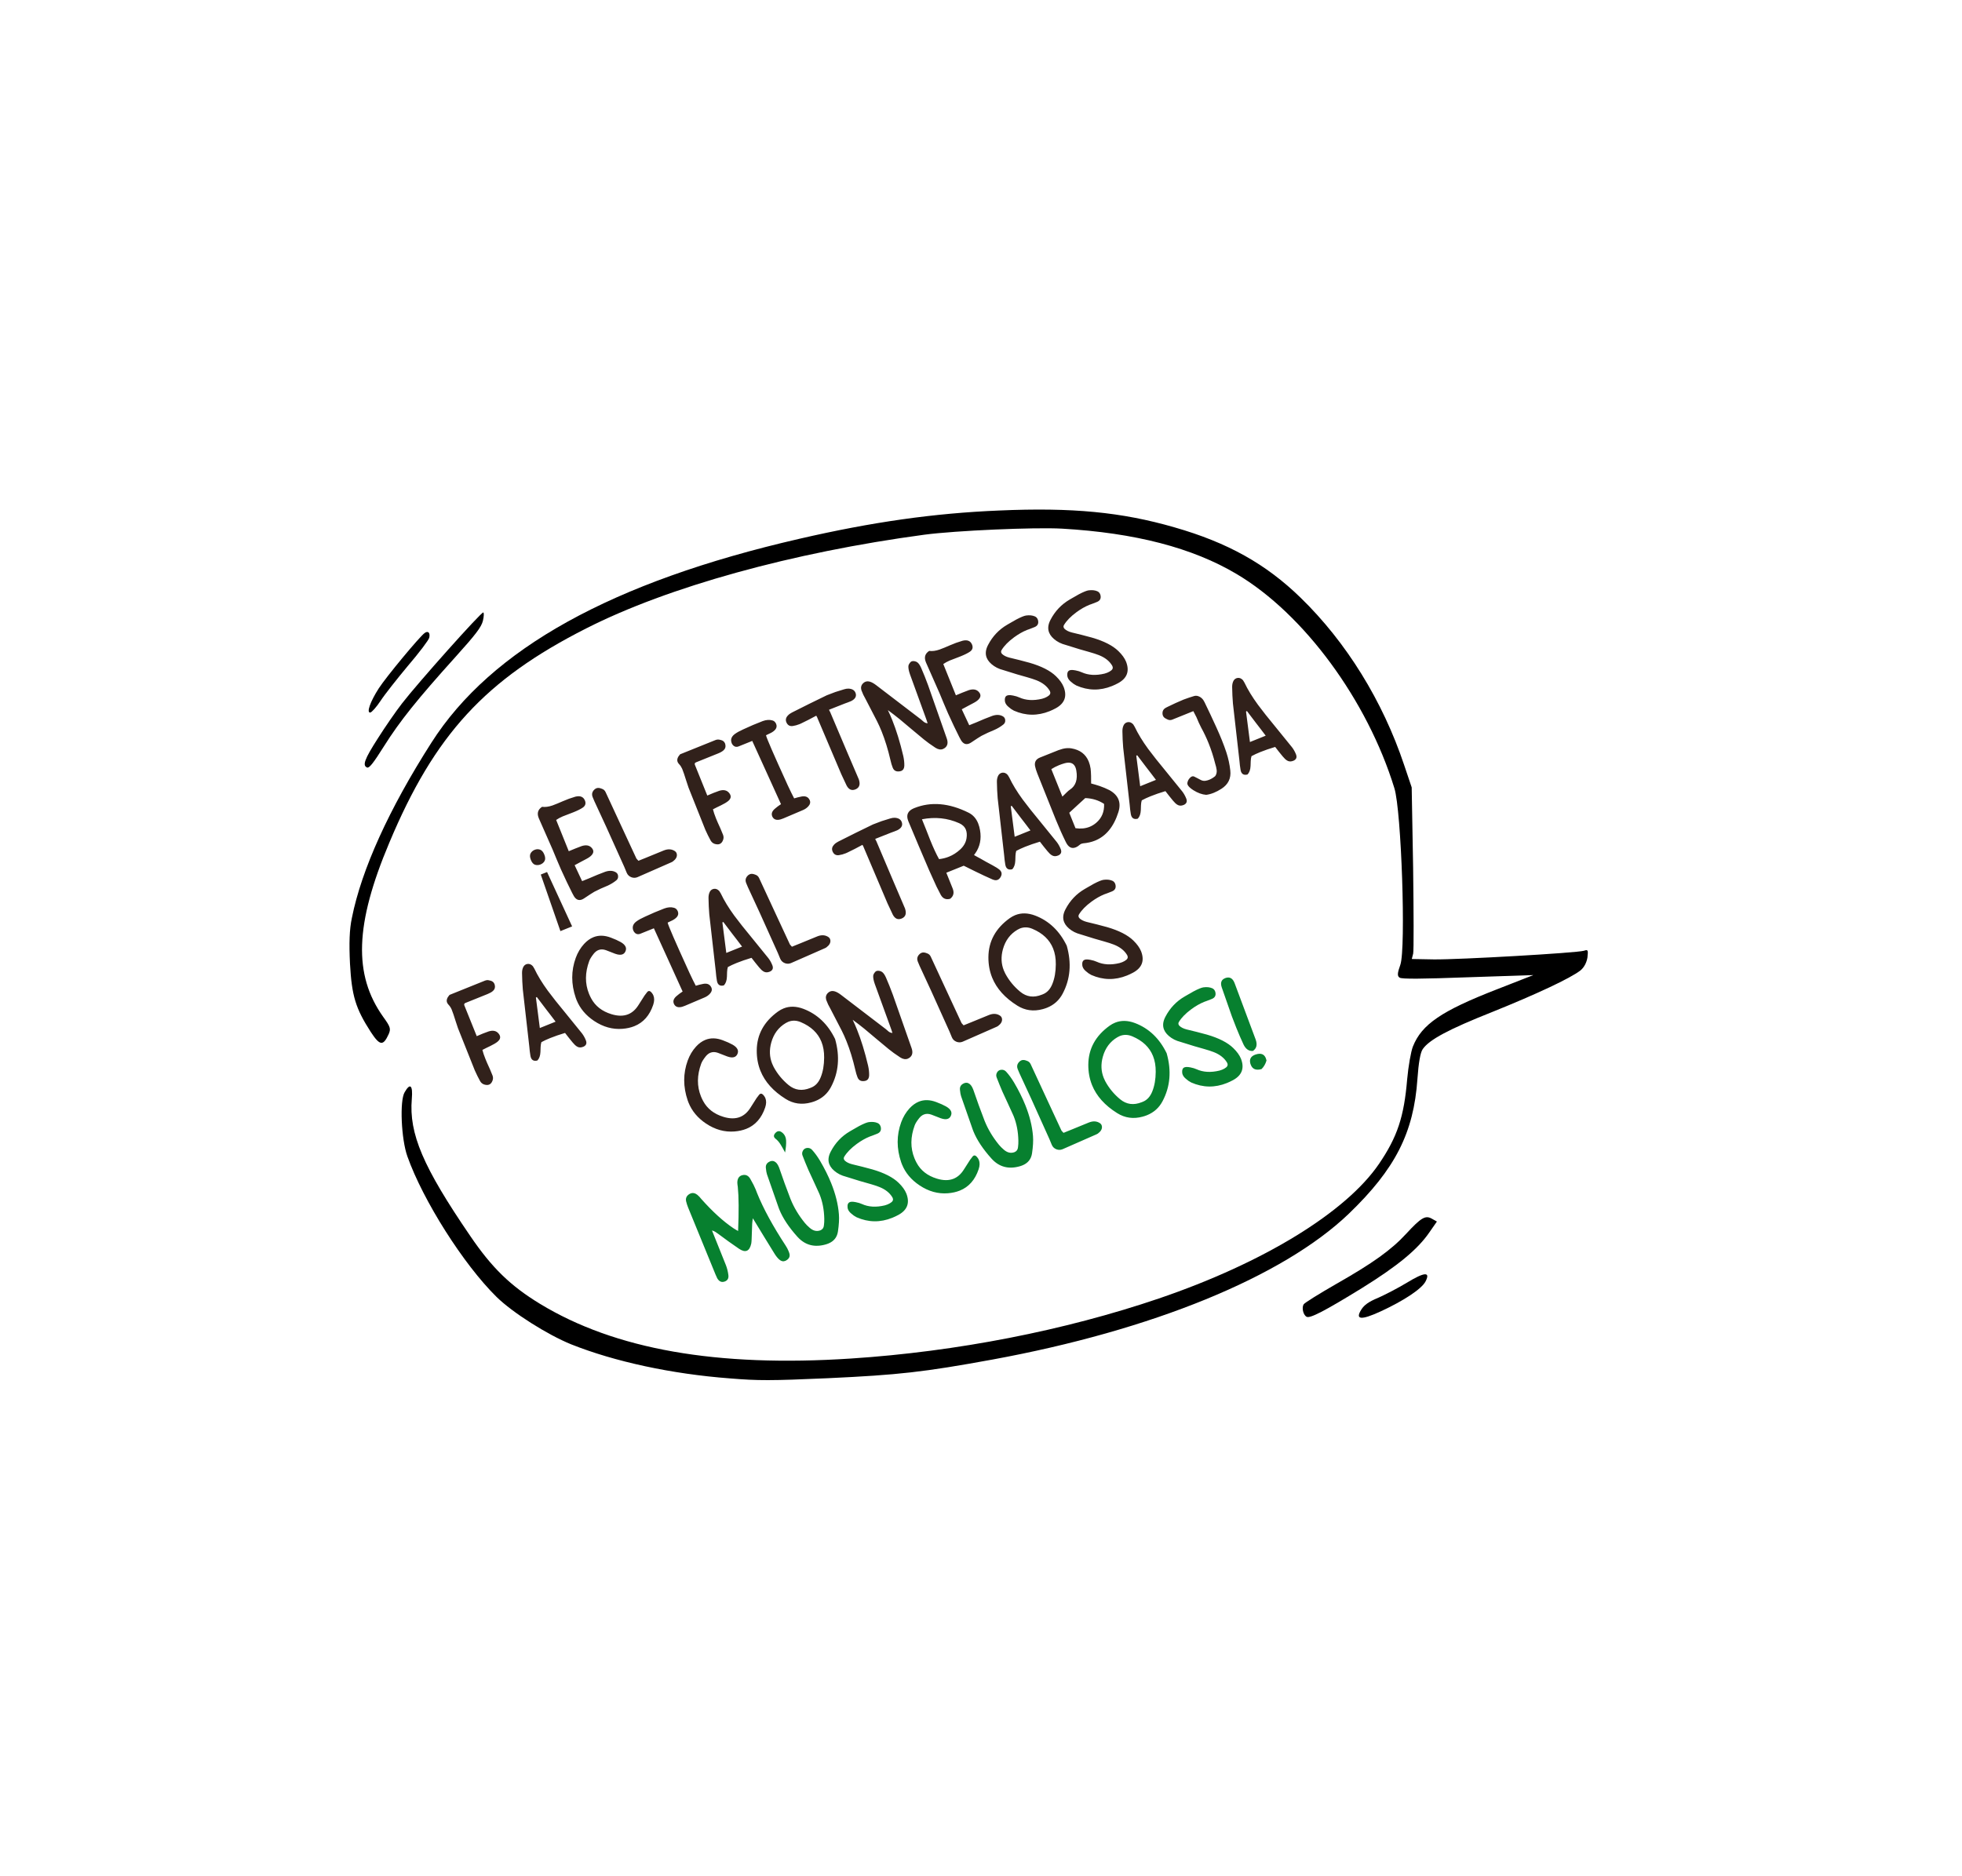 <?xml version="1.0" encoding="UTF-8"?> <svg xmlns="http://www.w3.org/2000/svg" width="229" height="219" viewBox="0 0 229 219" fill="none"><path d="M41.074 107.15C42.2 101.512 45.403 94.45 50.351 86.707C57.334 75.746 71.461 67.921 93.284 62.906C101.803 60.938 109.024 59.914 116.615 59.6C125.113 59.226 130.905 59.779 137.08 61.565C143.312 63.349 147.773 65.857 151.798 69.775C157.145 74.968 161.388 81.843 163.884 89.3L164.769 91.924L164.936 101.299C165.001 106.462 165.021 110.96 164.942 111.327L164.781 111.96L167.364 112.007C170.269 112.041 184.038 111.254 184.882 110.995C185.348 110.833 185.379 110.912 185.283 111.784C185.18 112.394 184.899 112.931 184.468 113.293C183.287 114.213 179.342 116.061 174.17 118.145C169.085 120.164 166.826 121.373 166.061 122.476C165.777 122.872 165.571 124.092 165.44 125.954C165.005 132.268 162.847 136.479 157.428 141.701C149.743 149.061 134.492 155.3 115.829 158.724C107.826 160.186 104.9 160.516 96.607 160.901C89.926 161.195 88.518 161.196 85.167 160.92C78.407 160.41 71.743 158.968 66.678 156.951C63.893 155.823 59.812 153.238 57.949 151.403C54.103 147.617 49.377 140.158 47.552 135.012C46.829 133.006 46.633 128.516 47.225 127.521C47.872 126.383 48.202 126.691 48.065 128.291C47.723 132.362 49.37 136.224 54.873 144.275C57.428 148.036 59.59 150.12 63.014 152.209C71.767 157.534 83.64 159.635 99.339 158.602C111.67 157.797 124.284 155.326 135.254 151.595C147.446 147.447 157.102 141.534 160.955 135.876C163.109 132.715 163.874 130.361 164.239 126.027C164.378 124.467 164.688 122.738 164.909 122.184C165.933 119.596 168.242 118.022 174.665 115.52L178.966 113.838L171.345 114.092C165.893 114.292 163.635 114.31 163.367 114.14C163.069 113.952 163.09 113.628 163.448 112.624C164.105 110.698 163.573 94.64 162.747 92.013C159.596 81.761 152.196 71.675 144.339 67.016C139.191 63.954 132.489 62.211 123.97 61.718C120.797 61.535 111.479 61.944 107.882 62.425C92.501 64.494 77.988 68.502 68.424 73.362C56.657 79.327 50.739 85.741 45.439 98.383C41.415 107.922 41.233 113.802 44.725 118.713C45.575 119.886 45.639 120.105 45.361 120.743C44.719 122.143 44.337 122.099 43.271 120.472C41.504 117.724 41.058 116.271 40.85 112.507C40.734 110.131 40.783 108.495 41.074 107.15Z" fill="black"></path><path d="M44.217 80.35C45.098 78.996 48.94 74.364 49.556 73.908C49.969 73.597 50.237 73.882 50.099 74.457C50.034 74.723 48.932 76.194 47.624 77.718C46.334 79.267 44.877 81.109 44.414 81.827C43.923 82.564 43.395 83.153 43.218 83.187C42.749 83.233 43.213 81.911 44.217 80.35Z" fill="black"></path><path d="M44.108 86.194C44.928 84.898 46.19 83.064 46.924 82.121C48.75 79.751 56.154 71.451 56.406 71.502C56.498 71.52 56.489 71.959 56.366 72.467C56.19 73.197 55.551 74.043 53.18 76.675C48.736 81.603 46.667 84.18 44.828 87.104C43.574 89.101 43.092 89.7 42.85 89.605C42.279 89.375 42.525 88.659 44.108 86.194Z" fill="black"></path><path d="M155.964 149.895C160.237 147.465 162.386 145.927 164.132 144.031C165.877 142.136 166.378 141.863 167.106 142.27L167.712 142.61L166.827 143.881C165.454 145.88 163.124 147.791 158.976 150.37C154.538 153.104 152.885 153.944 152.501 153.728C152.097 153.502 151.916 152.662 152.162 152.273C152.273 152.097 153.988 151.029 155.964 149.895Z" fill="black"></path><path d="M160.815 151.531C161.608 151.185 163.152 150.389 164.215 149.746C166.265 148.495 166.979 148.447 166.391 149.594C165.955 150.457 163.872 151.847 161.133 153.107C158.857 154.152 158.132 154.087 158.894 152.88C159.227 152.355 159.736 151.981 160.815 151.531Z" fill="black"></path><path d="M63.118 102.1L63.851 101.805L66.776 108.153L65.41 108.704L63.118 102.1ZM63.527 99.76C63.653 100.072 63.666 100.321 63.565 100.509C63.464 100.697 63.304 100.835 63.084 100.923C62.874 101.008 62.663 101.019 62.452 100.957C62.249 100.892 62.085 100.703 61.959 100.391C61.837 100.088 61.824 99.838 61.922 99.642C62.028 99.442 62.186 99.3 62.397 99.215C62.616 99.127 62.829 99.12 63.035 99.194C63.241 99.267 63.405 99.456 63.527 99.76ZM66.385 99.376L67.167 99.054L67.894 98.775C68.391 98.618 68.772 98.68 69.038 98.96C69.121 99.047 69.18 99.133 69.215 99.219C69.294 99.417 69.247 99.615 69.074 99.815C68.935 99.981 68.703 100.146 68.377 100.311L67.755 100.64L67.071 101.009C67.388 101.676 67.678 102.296 67.943 102.869L68.789 102.528L69.714 102.134L70.651 101.77C71.116 101.617 71.515 101.633 71.849 101.819C71.971 101.885 72.056 101.978 72.104 102.097C72.125 102.151 72.138 102.212 72.143 102.282C72.16 102.491 72.086 102.659 71.922 102.787C71.612 103.037 71.263 103.247 70.877 103.417L70.112 103.746L69.369 104.11C69.166 104.226 68.771 104.48 68.184 104.875C68.097 104.934 68.013 104.98 67.931 105.013C67.552 105.165 67.236 105.034 66.983 104.62L66.785 104.254C66.39 103.475 65.953 102.556 65.473 101.495L64.975 100.332L64.488 99.157L62.902 95.56L62.877 95.499C62.654 94.943 62.784 94.507 63.27 94.192C63.62 94.242 64.023 94.19 64.478 94.036L65.073 93.803L65.673 93.547L66.402 93.253L67.151 93.009C67.716 92.868 68.089 93.016 68.271 93.455C68.407 93.793 68.328 94.066 68.034 94.275C67.791 94.445 67.429 94.627 66.947 94.821C66.803 94.879 66.648 94.939 66.482 95.001L65.668 95.315C65.374 95.442 65.123 95.58 64.914 95.726L66.385 99.376ZM70.237 92.082C70.445 92.146 70.594 92.28 70.686 92.482L72.494 96.384L74.283 100.236C74.284 100.24 74.362 100.326 74.516 100.494L75.43 100.125L77.451 99.297L77.469 99.29C77.922 99.107 78.324 99.113 78.675 99.306C78.82 99.382 78.918 99.481 78.967 99.605C78.986 99.65 78.997 99.696 79.001 99.742C79.039 100.038 78.881 100.317 78.527 100.579L78.374 100.662L76.422 101.52L74.428 102.395L74.391 102.41C74.168 102.5 73.94 102.503 73.706 102.421C73.435 102.319 73.248 102.139 73.143 101.879L73.138 101.867L72.868 101.215L70.761 96.536L69.373 93.535L69.162 93.031C69.059 92.762 69.094 92.516 69.267 92.293L69.277 92.282C69.372 92.162 69.477 92.079 69.593 92.032C69.741 91.973 69.908 91.972 70.095 92.031L70.237 92.082ZM82.553 92.877L83.27 92.574L83.945 92.324C84.451 92.167 84.836 92.249 85.099 92.569C85.164 92.648 85.212 92.725 85.242 92.799C85.346 93.058 85.258 93.302 84.976 93.53C84.781 93.686 84.5 93.851 84.136 94.027L83.679 94.247L83.214 94.484C83.288 94.785 83.406 95.139 83.57 95.547C83.629 95.691 83.692 95.842 83.761 96.001L84.09 96.73L84.395 97.469C84.474 97.676 84.471 97.883 84.387 98.089C84.301 98.315 84.171 98.463 83.998 98.533C83.842 98.596 83.646 98.591 83.411 98.518C83.206 98.448 83.049 98.315 82.941 98.119L82.623 97.508L82.323 96.868L80.366 91.957L80.099 91.152L79.839 90.346L79.623 89.757C79.527 89.543 79.409 89.363 79.269 89.218C79.189 89.136 79.13 89.049 79.093 88.959C78.986 88.691 79.08 88.392 79.378 88.062L83.528 86.39C83.656 86.338 83.784 86.323 83.912 86.343L84.172 86.403C84.393 86.463 84.543 86.591 84.622 86.789C84.637 86.826 84.65 86.869 84.66 86.917C84.723 87.193 84.652 87.421 84.446 87.599C84.302 87.729 84.094 87.849 83.823 87.958L81.235 89.001C81.095 89.057 81.053 89.155 81.109 89.295L82.553 92.877ZM90.495 85.17C90.365 85.323 90.189 85.456 89.967 85.569L89.684 85.704L89.407 85.838C89.421 85.918 89.49 86.113 89.614 86.422C89.836 86.974 90.235 87.892 90.81 89.177C91.698 91.179 92.325 92.522 92.692 93.207L93.111 93.089L93.552 92.99C93.953 92.915 94.243 93.006 94.423 93.264C94.465 93.319 94.497 93.375 94.52 93.433C94.613 93.663 94.561 93.89 94.364 94.113C94.194 94.311 93.975 94.466 93.704 94.58L91.424 95.549L91.104 95.663C90.638 95.789 90.32 95.682 90.15 95.344L90.128 95.288C90.012 95 90.106 94.718 90.412 94.442L90.741 94.173L90.919 94.044L91.156 93.884L89.487 90.206L87.8 86.499L86.195 87.146C85.983 87.227 85.793 87.2 85.624 87.067C85.524 86.983 85.449 86.882 85.401 86.762C85.375 86.696 85.356 86.625 85.344 86.549C85.293 86.22 85.439 85.931 85.784 85.682C86.021 85.51 86.344 85.332 86.754 85.148L87.879 84.644L89.021 84.184C89.43 84.034 89.804 84.007 90.145 84.105C90.332 84.154 90.469 84.268 90.556 84.449L90.565 84.452L90.592 84.52C90.687 84.755 90.654 84.971 90.495 85.17ZM94.372 84.031L93.504 84.46C93.444 84.489 93.383 84.516 93.321 84.541C93.058 84.647 92.795 84.719 92.533 84.758C92.176 84.811 91.925 84.663 91.78 84.315C91.667 84.035 91.727 83.774 91.96 83.531C92.087 83.394 92.245 83.278 92.436 83.182L94.467 82.163L96.501 81.171L97.496 80.792L98.517 80.474C98.691 80.418 98.859 80.391 99.022 80.392C99.451 80.411 99.726 80.571 99.847 80.871C99.862 80.908 99.875 80.946 99.885 80.985C99.97 81.338 99.788 81.627 99.337 81.852L98.985 81.993L98.622 82.125L97.693 82.492L96.764 82.859L96.822 83.001L96.885 83.105L98.887 87.826L100.234 90.973L100.26 91.056C100.424 91.593 100.297 91.955 99.879 92.142L99.836 92.16C99.408 92.332 99.068 92.182 98.815 91.71L98.198 90.393L95.423 83.859L95.371 83.73L95.271 83.554L94.372 84.031ZM103.629 82.901C103.803 83.261 103.971 83.643 104.134 84.047C104.622 85.257 105.053 86.66 105.428 88.256C105.518 88.66 105.559 89.041 105.55 89.398C105.541 89.708 105.419 89.911 105.185 90.005C105.111 90.035 105.024 90.053 104.926 90.059C104.571 90.092 104.33 89.95 104.202 89.633L104.182 89.584C104.089 89.353 104.009 89.082 103.94 88.769C103.649 87.513 103.303 86.387 102.902 85.39C102.73 84.962 102.548 84.559 102.357 84.181L101.029 81.615L100.76 81.106L100.54 80.578C100.45 80.26 100.514 79.992 100.733 79.775C100.815 79.694 100.904 79.634 100.999 79.596C101.159 79.531 101.34 79.528 101.54 79.586C101.752 79.649 101.989 79.781 102.252 79.981L107.491 83.987L107.655 84.129L107.82 84.27C107.959 84.377 108.109 84.434 108.27 84.441L108.152 84.079L108.04 83.765L106.21 78.724C106.073 78.334 106.011 78.015 106.025 77.765C106.031 77.662 106.076 77.553 106.159 77.438C106.236 77.321 106.32 77.244 106.411 77.208C106.501 77.171 106.614 77.166 106.749 77.193C106.885 77.22 106.994 77.267 107.079 77.333C107.238 77.456 107.387 77.678 107.527 78C107.669 78.33 107.802 78.647 107.925 78.952C108.072 79.319 108.205 79.667 108.324 79.997L110.509 86.224C110.682 86.723 110.597 87.095 110.255 87.338C110.192 87.383 110.129 87.418 110.067 87.442C109.795 87.552 109.498 87.502 109.174 87.293C108.622 86.931 108.177 86.61 107.839 86.33L106.414 85.145L104.993 83.952L104.319 83.42L103.629 82.901ZM111.569 81.174L112.351 80.852L113.078 80.573C113.575 80.416 113.956 80.478 114.223 80.758C114.305 80.844 114.364 80.931 114.399 81.017C114.478 81.215 114.431 81.413 114.258 81.612C114.119 81.778 113.887 81.944 113.561 82.109L112.94 82.438L112.255 82.807C112.572 83.474 112.862 84.094 113.127 84.667L113.973 84.326L114.898 83.931L115.836 83.568C116.3 83.415 116.699 83.431 117.033 83.617C117.155 83.683 117.24 83.775 117.288 83.895C117.31 83.948 117.322 84.01 117.327 84.08C117.344 84.289 117.27 84.457 117.107 84.585C116.796 84.835 116.447 85.045 116.061 85.215L115.296 85.544L114.553 85.908C114.35 86.023 113.955 86.278 113.368 86.673C113.281 86.731 113.197 86.777 113.115 86.811C112.736 86.963 112.42 86.832 112.167 86.417L111.969 86.052C111.574 85.273 111.137 84.353 110.657 83.293L110.159 82.129L109.672 80.955L108.086 77.358L108.062 77.296C107.838 76.74 107.968 76.305 108.454 75.99C108.804 76.04 109.207 75.988 109.662 75.833L110.257 75.601L110.857 75.344L111.586 75.051L112.335 74.807C112.9 74.665 113.273 74.814 113.455 75.253C113.591 75.59 113.512 75.864 113.218 76.073C112.975 76.243 112.613 76.424 112.132 76.619C111.987 76.677 111.832 76.737 111.666 76.799L110.852 77.113C110.559 77.24 110.308 77.377 110.099 77.524L111.569 81.174ZM122.43 81.192C122.588 81.061 122.63 80.905 122.557 80.724C122.544 80.691 122.529 80.659 122.511 80.628C122.193 80.1 121.679 79.697 120.969 79.418C120.674 79.303 120.299 79.181 119.845 79.053L118.718 78.732L116.716 78.11C116.47 78.022 116.239 77.905 116.022 77.758C115.593 77.466 115.308 77.143 115.165 76.789C114.984 76.34 115.037 75.843 115.324 75.296C115.853 74.28 116.602 73.49 117.571 72.927L117.775 72.809L118.026 72.665L118.627 72.322C118.895 72.18 119.126 72.071 119.32 71.993C119.501 71.92 119.648 71.875 119.761 71.858C120.156 71.804 120.495 71.838 120.778 71.958C120.939 72.027 121.053 72.142 121.117 72.302C121.132 72.34 121.146 72.379 121.158 72.422C121.243 72.8 121.11 73.062 120.757 73.208L120.18 73.434C120.074 73.467 119.969 73.504 119.867 73.546C119.372 73.745 118.87 74.031 118.36 74.404C117.695 74.892 117.209 75.389 116.901 75.896C116.839 76.002 116.827 76.105 116.867 76.204C116.887 76.253 116.918 76.301 116.96 76.346C117.15 76.532 117.433 76.675 117.807 76.773L118.994 77.063L120.175 77.377C121.563 77.78 122.587 78.302 123.248 78.945C123.68 79.365 123.978 79.778 124.142 80.186L124.16 80.229C124.565 81.305 124.253 82.125 123.226 82.687C122.982 82.819 122.741 82.933 122.502 83.029C121.102 83.593 119.716 83.572 118.343 82.967L118.012 82.77L117.704 82.521C117.53 82.376 117.41 82.221 117.344 82.056C117.314 81.982 117.295 81.904 117.285 81.821C117.252 81.49 117.341 81.282 117.551 81.197C117.658 81.154 117.796 81.142 117.966 81.159L118.249 81.203C118.53 81.258 118.767 81.33 118.961 81.419C119.729 81.77 120.621 81.822 121.637 81.576C121.749 81.545 121.852 81.51 121.947 81.472C122.132 81.398 122.293 81.304 122.43 81.192ZM129.718 78.256C129.876 78.125 129.918 77.969 129.845 77.788C129.832 77.755 129.816 77.723 129.799 77.692C129.481 77.164 128.967 76.761 128.257 76.483C127.961 76.367 127.587 76.245 127.133 76.117L126.006 75.796L124.004 75.174C123.758 75.086 123.527 74.969 123.309 74.822C122.881 74.53 122.595 74.207 122.453 73.853C122.272 73.405 122.325 72.907 122.612 72.361C123.141 71.344 123.89 70.554 124.859 69.991L125.063 69.873L125.314 69.729L125.915 69.386C126.183 69.245 126.414 69.135 126.608 69.057C126.789 68.984 126.936 68.939 127.049 68.922C127.443 68.869 127.782 68.902 128.065 69.022C128.227 69.091 128.34 69.206 128.405 69.367C128.42 69.404 128.434 69.444 128.446 69.486C128.531 69.864 128.397 70.126 128.045 70.272L127.468 70.498C127.362 70.531 127.257 70.568 127.154 70.61C126.66 70.809 126.158 71.095 125.648 71.468C124.983 71.956 124.497 72.453 124.189 72.96C124.127 73.067 124.115 73.169 124.155 73.268C124.175 73.317 124.206 73.365 124.248 73.41C124.438 73.597 124.72 73.739 125.095 73.837L126.281 74.127L127.463 74.441C128.85 74.844 129.875 75.367 130.536 76.01C130.968 76.429 131.266 76.843 131.43 77.25L131.447 77.293C131.852 78.37 131.541 79.189 130.514 79.751C130.27 79.883 130.029 79.997 129.79 80.093C128.39 80.657 127.004 80.636 125.631 80.031L125.3 79.834L124.992 79.585C124.818 79.44 124.698 79.285 124.632 79.12C124.602 79.046 124.582 78.968 124.573 78.885C124.54 78.554 124.629 78.346 124.839 78.262C124.946 78.218 125.084 78.206 125.254 78.224L125.537 78.267C125.818 78.322 126.055 78.394 126.249 78.483C127.017 78.834 127.909 78.886 128.925 78.64C129.037 78.609 129.14 78.575 129.235 78.536C129.42 78.462 129.581 78.368 129.718 78.256ZM55.644 120.967L56.361 120.664L57.036 120.413C57.542 120.257 57.927 120.339 58.19 120.659C58.255 120.738 58.303 120.815 58.333 120.889C58.437 121.148 58.349 121.392 58.068 121.62C57.872 121.775 57.591 121.941 57.227 122.117L56.77 122.337L56.305 122.574C56.379 122.875 56.497 123.229 56.662 123.636C56.72 123.78 56.783 123.932 56.852 124.091L57.181 124.82L57.486 125.558C57.565 125.766 57.562 125.973 57.478 126.179C57.392 126.405 57.262 126.553 57.089 126.623C56.933 126.686 56.737 126.681 56.502 126.608C56.297 126.538 56.14 126.404 56.032 126.208L55.714 125.597L55.414 124.957L53.457 120.046L53.19 119.242L52.93 118.435L52.714 117.847C52.618 117.632 52.5 117.452 52.361 117.308C52.28 117.226 52.221 117.139 52.184 117.049C52.077 116.781 52.172 116.482 52.469 116.151L56.619 114.479C56.747 114.428 56.875 114.412 57.003 114.433L57.264 114.493C57.484 114.552 57.634 114.681 57.713 114.879C57.728 114.916 57.741 114.959 57.751 115.007C57.814 115.283 57.743 115.51 57.537 115.689C57.393 115.819 57.186 115.938 56.914 116.048L54.326 117.09C54.186 117.147 54.144 117.245 54.201 117.385L55.644 120.967ZM64.847 119.276L64.28 118.529L63.726 117.812L62.654 116.398L62.55 116.462L62.776 118.216L63.007 120.018L64.847 119.276ZM65.951 120.591C65.298 120.787 64.722 120.985 64.224 121.186C63.829 121.345 63.484 121.505 63.19 121.667C63.139 121.826 63.109 122.018 63.099 122.242L63.08 122.802C63.06 123.251 62.941 123.586 62.724 123.807C62.348 123.906 62.097 123.799 61.971 123.486C61.947 123.428 61.929 123.366 61.917 123.3L61.834 122.737L61.778 122.171L61.022 115.52L60.961 114.583L60.932 113.639C60.926 113.398 60.958 113.186 61.029 113.005C61.106 112.792 61.233 112.65 61.41 112.578C61.451 112.562 61.496 112.549 61.544 112.539C61.786 112.498 62.004 112.586 62.195 112.8L62.367 113.083C62.751 113.895 63.274 114.754 63.936 115.66L64.855 116.854L65.809 118.028L67.919 120.63C68.101 120.868 68.251 121.133 68.369 121.425L68.389 121.475C68.51 121.799 68.423 122.035 68.129 122.183L68.054 122.213C67.832 122.302 67.628 122.308 67.444 122.229C67.34 122.185 67.231 122.111 67.118 122.008L66.838 121.705L66.397 121.164L65.951 120.591ZM75.508 115.858C75.56 115.784 75.617 115.735 75.678 115.71C75.802 115.66 75.939 115.732 76.088 115.925C76.164 116.019 76.223 116.117 76.264 116.22C76.389 116.529 76.38 116.894 76.239 117.315C75.822 118.55 75.091 119.378 74.045 119.799C73.629 119.967 73.164 120.07 72.649 120.11C71.498 120.201 70.396 119.893 69.341 119.189C68.372 118.541 67.69 117.727 67.295 116.747C67.262 116.665 67.23 116.579 67.2 116.491C66.652 114.883 66.653 113.328 67.201 111.825C67.428 111.202 67.753 110.66 68.174 110.198C68.511 109.833 68.874 109.571 69.266 109.414C69.879 109.167 70.556 109.183 71.296 109.464C71.746 109.632 72.126 109.802 72.435 109.975C72.745 110.151 72.942 110.342 73.025 110.548C73.096 110.725 73.081 110.913 72.979 111.112C72.904 111.257 72.796 111.358 72.656 111.415C72.446 111.499 72.162 111.477 71.804 111.349L71.259 111.137L70.715 110.926C70.397 110.815 70.106 110.812 69.843 110.918C69.645 110.998 69.463 111.141 69.297 111.346C69.031 111.683 68.857 111.964 68.775 112.188C68.275 113.548 68.265 114.825 68.746 116.019C68.818 116.196 68.901 116.373 68.996 116.55C69.479 117.451 70.269 118.069 71.365 118.402C72.113 118.632 72.763 118.636 73.315 118.414C73.788 118.223 74.19 117.865 74.519 117.34C74.862 116.79 75.103 116.413 75.241 116.209L75.377 116.032C75.466 115.92 75.51 115.862 75.508 115.858ZM79.014 107.044C78.884 107.197 78.708 107.33 78.486 107.444L78.203 107.579L77.926 107.712C77.94 107.793 78.009 107.988 78.133 108.296C78.355 108.848 78.754 109.767 79.329 111.052C80.217 113.054 80.844 114.397 81.211 115.082L81.63 114.963L82.071 114.865C82.472 114.789 82.762 114.881 82.942 115.138C82.984 115.193 83.016 115.25 83.039 115.307C83.132 115.538 83.08 115.765 82.882 115.988C82.713 116.185 82.493 116.341 82.223 116.454L79.943 117.423L79.623 117.538C79.157 117.663 78.839 117.557 78.669 117.219L78.647 117.163C78.531 116.875 78.625 116.593 78.93 116.317L79.26 116.047L79.438 115.918L79.675 115.758L78.006 112.08L76.319 108.374L74.714 109.021C74.502 109.101 74.312 109.075 74.143 108.942C74.043 108.858 73.968 108.756 73.92 108.637C73.894 108.571 73.874 108.5 73.863 108.423C73.812 108.094 73.958 107.806 74.303 107.557C74.54 107.385 74.863 107.207 75.272 107.023L76.398 106.519L77.54 106.059C77.949 105.909 78.323 105.882 78.664 105.979C78.851 106.028 78.988 106.143 79.075 106.323L79.084 106.327L79.111 106.395C79.206 106.63 79.173 106.846 79.014 107.044ZM86.612 110.509L86.045 109.761L85.49 109.044L84.419 107.631L84.315 107.694L84.541 109.448L84.771 111.25L86.612 110.509ZM87.715 111.823C87.062 112.019 86.487 112.217 85.988 112.418C85.593 112.577 85.249 112.738 84.955 112.899C84.904 113.058 84.873 113.25 84.863 113.474L84.845 114.034C84.825 114.483 84.706 114.818 84.489 115.039C84.112 115.138 83.861 115.031 83.735 114.718C83.712 114.661 83.694 114.599 83.681 114.532L83.598 113.969L83.543 113.403L82.787 106.752L82.725 105.815L82.697 104.871C82.691 104.63 82.723 104.418 82.793 104.237C82.87 104.024 82.997 103.882 83.174 103.811C83.215 103.794 83.26 103.781 83.309 103.771C83.551 103.731 83.768 103.818 83.96 104.033L84.131 104.315C84.516 105.127 85.039 105.986 85.7 106.892L86.619 108.086L87.573 109.26L89.684 111.862C89.866 112.1 90.016 112.365 90.133 112.658L90.153 112.707C90.275 113.032 90.188 113.267 89.893 113.415L89.819 113.445C89.597 113.534 89.393 113.54 89.208 113.461C89.104 113.417 88.996 113.343 88.882 113.241L88.602 112.937L88.162 112.397L87.715 111.823ZM88.154 102.113C88.362 102.178 88.511 102.311 88.603 102.514L90.411 106.415L92.2 110.267C92.201 110.272 92.279 110.358 92.433 110.525L93.347 110.157L95.368 109.329L95.386 109.321C95.839 109.139 96.241 109.144 96.592 109.338C96.737 109.414 96.835 109.513 96.884 109.637C96.903 109.682 96.914 109.728 96.918 109.774C96.956 110.07 96.798 110.349 96.444 110.611L96.291 110.694L94.34 111.552L92.345 112.427L92.308 112.442C92.085 112.532 91.857 112.535 91.623 112.452C91.352 112.351 91.165 112.17 91.06 111.911L91.055 111.899L90.785 111.246L88.678 106.568L87.29 103.567L87.079 103.063C86.976 102.794 87.01 102.548 87.184 102.325L87.194 102.313C87.289 102.194 87.394 102.111 87.51 102.064C87.658 102.004 87.825 102.004 88.012 102.063L88.154 102.113ZM99.764 99.109L98.896 99.537C98.836 99.566 98.775 99.593 98.713 99.618C98.45 99.724 98.187 99.797 97.925 99.835C97.568 99.888 97.317 99.74 97.172 99.392C97.059 99.112 97.119 98.851 97.352 98.609C97.478 98.472 97.637 98.355 97.828 98.259L99.859 97.24L101.892 96.249L102.888 95.869L103.909 95.551C104.082 95.496 104.251 95.468 104.414 95.47C104.843 95.488 105.118 95.648 105.239 95.948C105.254 95.986 105.267 96.023 105.277 96.062C105.362 96.416 105.18 96.704 104.729 96.929L104.377 97.071L104.014 97.203L103.085 97.57L102.156 97.937L102.213 98.079L102.277 98.183L104.279 102.903L105.626 106.05L105.652 106.133C105.816 106.67 105.689 107.032 105.271 107.22L105.228 107.237C104.8 107.41 104.46 107.26 104.207 106.787L103.59 105.471L100.815 98.937L100.762 98.807L100.663 98.632L99.764 99.109ZM109.604 100.299C110.012 100.254 110.397 100.159 110.76 100.013C111.233 99.822 111.669 99.543 112.067 99.177C112.482 98.795 112.729 98.363 112.808 97.881C112.872 97.482 112.848 97.142 112.735 96.862C112.601 96.529 112.341 96.277 111.957 96.106C110.598 95.501 109.148 95.347 107.608 95.647L108.098 96.864L108.561 98.049C108.929 98.963 109.277 99.713 109.604 100.299ZM109.309 103.504L108.467 101.647L107.234 98.763L106.019 95.871L106.014 95.859C105.732 95.159 105.949 94.66 106.667 94.361L106.71 94.344C108.653 93.561 110.772 93.741 113.065 94.885C113.57 95.141 113.938 95.555 114.169 96.127C114.22 96.255 114.265 96.39 114.303 96.532C114.573 97.582 114.478 98.515 114.017 99.332L113.863 99.574L113.684 99.825L114.073 100.042L114.431 100.235L115.074 100.601C115.142 100.64 115.259 100.703 115.423 100.79L115.872 101.033C116.248 101.24 116.501 101.399 116.631 101.509C116.745 101.602 116.824 101.702 116.867 101.809C116.94 101.99 116.912 102.188 116.783 102.403C116.685 102.562 116.569 102.668 116.438 102.721C116.289 102.781 116.117 102.774 115.92 102.7L115.844 102.673C115.626 102.584 115.302 102.437 114.87 102.233L114.344 101.979C114.204 101.915 114.056 101.846 113.901 101.769L113.165 101.405L112.815 101.231L112.484 101.069L110.453 101.888L111.191 103.722C111.394 104.225 111.295 104.628 110.896 104.932C110.418 105.063 110.056 104.912 109.81 104.48L109.309 103.504ZM120.271 96.949L119.704 96.201L119.15 95.484L118.078 94.071L117.975 94.134L118.2 95.888L118.431 97.69L120.271 96.949ZM121.375 98.263C120.722 98.459 120.146 98.658 119.648 98.858C119.253 99.018 118.908 99.178 118.614 99.339C118.563 99.499 118.533 99.69 118.523 99.915L118.504 100.475C118.484 100.923 118.365 101.258 118.148 101.48C117.772 101.579 117.521 101.472 117.395 101.159C117.371 101.101 117.353 101.039 117.341 100.972L117.258 100.41L117.202 99.844L116.446 93.192L116.385 92.255L116.357 91.312C116.35 91.07 116.382 90.859 116.453 90.677C116.53 90.464 116.657 90.322 116.834 90.251C116.875 90.234 116.92 90.221 116.968 90.211C117.211 90.171 117.428 90.258 117.619 90.473L117.791 90.756C118.175 91.567 118.698 92.426 119.36 93.332L120.279 94.527L121.233 95.7L123.343 98.303C123.525 98.541 123.675 98.806 123.793 99.098L123.813 99.147C123.934 99.472 123.847 99.708 123.553 99.855L123.478 99.885C123.256 99.975 123.052 99.98 122.868 99.901C122.764 99.857 122.655 99.784 122.542 99.681L122.262 99.377L121.821 98.837L121.375 98.263ZM123.999 92.999L124.252 92.754L124.473 92.536C124.633 92.376 124.772 92.257 124.89 92.181C125.559 91.739 125.804 90.999 125.625 89.961C125.603 89.822 125.57 89.699 125.527 89.592C125.321 89.081 124.889 88.923 124.23 89.116C124.011 89.18 123.806 89.251 123.612 89.329C123.279 89.464 122.977 89.619 122.708 89.794L123.999 92.999ZM125.529 96.69C126.144 96.778 126.694 96.724 127.179 96.528C127.451 96.418 127.705 96.263 127.94 96.064C128.596 95.507 128.905 94.77 128.866 93.853C128.236 93.432 127.504 93.205 126.668 93.173C126.386 93.435 126.068 93.726 125.713 94.046L124.803 94.887L125.529 96.69ZM127.838 91.604L128.339 91.761L128.924 91.984L129.489 92.245C130.018 92.539 130.37 92.902 130.545 93.335C130.715 93.759 130.713 94.25 130.536 94.81C129.998 96.515 129.088 97.625 127.808 98.141C127.388 98.31 126.925 98.415 126.42 98.456L126.243 98.499L126.163 98.531L126.088 98.576C125.901 98.742 125.723 98.859 125.554 98.927C125.077 99.119 124.691 98.909 124.396 98.295C124.005 97.505 123.617 96.635 123.229 95.686L121.072 90.295C120.939 89.952 120.851 89.669 120.809 89.446C120.721 88.965 120.911 88.63 121.381 88.441L121.418 88.426L123.551 87.574L124.035 87.422C124.401 87.332 124.741 87.314 125.055 87.37C126.057 87.54 126.73 88.054 127.075 88.91C127.175 89.157 127.247 89.432 127.293 89.734C127.32 89.958 127.338 90.24 127.347 90.581L127.353 91.469L127.838 91.604ZM134.921 91.047L134.354 90.3L133.8 89.583L132.728 88.169L132.624 88.233L132.85 89.987L133.08 91.789L134.921 91.047ZM136.025 92.362C135.371 92.558 134.796 92.756 134.298 92.957C133.902 93.116 133.558 93.276 133.264 93.438C133.213 93.597 133.183 93.789 133.172 94.013L133.154 94.573C133.134 95.022 133.015 95.357 132.798 95.578C132.422 95.677 132.17 95.57 132.044 95.257C132.021 95.2 132.003 95.137 131.991 95.071L131.908 94.508L131.852 93.942L131.096 87.291L131.034 86.354L131.006 85.41C131 85.169 131.032 84.957 131.102 84.776C131.179 84.563 131.306 84.421 131.483 84.35C131.524 84.333 131.569 84.32 131.618 84.31C131.86 84.269 132.077 84.357 132.269 84.571L132.44 84.854C132.825 85.666 133.348 86.525 134.009 87.431L134.929 88.625L135.882 89.799L137.993 92.401C138.175 92.639 138.325 92.904 138.443 93.196L138.463 93.246C138.584 93.57 138.497 93.806 138.202 93.954L138.128 93.984C137.906 94.073 137.702 94.079 137.517 94C137.413 93.956 137.305 93.882 137.192 93.779L136.911 93.476L136.471 92.935L136.025 92.362ZM138.589 91.386C138.629 91.164 138.729 90.973 138.889 90.813C138.963 90.735 139.037 90.681 139.111 90.651C139.194 90.618 139.275 90.617 139.354 90.647L139.741 90.843L140.168 91.066C140.337 91.151 140.514 91.18 140.699 91.153C140.848 91.131 140.995 91.091 141.139 91.033C141.374 90.939 141.606 90.797 141.836 90.609C141.98 90.407 142.037 90.169 142.008 89.894L141.939 89.527L141.839 89.172C141.63 88.333 141.371 87.53 141.063 86.764C140.811 86.138 140.526 85.538 140.208 84.962L139.913 84.356L139.65 83.737L139.479 83.404L139.283 83.023L136.825 84.014C136.623 84.095 136.427 84.083 136.236 83.978L136.056 83.886C135.899 83.805 135.791 83.693 135.733 83.549C135.699 83.463 135.681 83.367 135.682 83.261L135.68 83.255C135.684 82.98 135.807 82.775 136.049 82.639L136.323 82.5L137.233 82.069L138.15 81.671L138.771 81.45L139.351 81.266C139.516 81.214 139.679 81.215 139.84 81.27C140.17 81.376 140.422 81.615 140.595 81.985L141.285 83.43L141.953 84.876C142.197 85.41 142.414 85.913 142.605 86.387C142.812 86.902 142.99 87.385 143.139 87.837C143.367 88.535 143.52 89.241 143.598 89.957C143.699 90.873 143.352 91.585 142.556 92.092C142.252 92.287 141.955 92.442 141.667 92.558C141.358 92.682 141.062 92.761 140.779 92.794C140.294 92.755 139.795 92.573 139.281 92.249C138.914 92.014 138.691 91.799 138.613 91.606C138.582 91.528 138.574 91.454 138.589 91.386ZM147.73 85.887L147.163 85.139L146.609 84.422L145.537 83.009L145.433 83.073L145.659 84.827L145.89 86.629L147.73 85.887ZM148.834 87.201C148.181 87.397 147.605 87.596 147.107 87.797C146.711 87.956 146.367 88.116 146.073 88.278C146.022 88.437 145.992 88.629 145.982 88.853L145.963 89.413C145.943 89.862 145.824 90.196 145.607 90.418C145.231 90.517 144.979 90.41 144.853 90.097C144.83 90.039 144.812 89.977 144.8 89.91L144.717 89.348L144.661 88.782L143.905 82.13L143.844 81.194L143.815 80.25C143.809 80.009 143.841 79.797 143.911 79.616C143.988 79.403 144.115 79.261 144.292 79.189C144.334 79.173 144.379 79.159 144.427 79.149C144.669 79.109 144.886 79.197 145.078 79.411L145.249 79.694C145.634 80.506 146.157 81.365 146.819 82.27L147.738 83.465L148.691 84.639L150.802 87.241C150.984 87.479 151.134 87.744 151.252 88.036L151.272 88.086C151.393 88.41 151.306 88.646 151.011 88.793L150.937 88.823C150.715 88.913 150.511 88.918 150.326 88.84C150.222 88.796 150.114 88.722 150.001 88.619L149.721 88.316L149.28 87.775L148.834 87.201ZM88.577 127.842C88.629 127.769 88.685 127.72 88.747 127.695C88.871 127.645 89.007 127.717 89.157 127.91C89.233 128.004 89.292 128.102 89.333 128.205C89.458 128.514 89.449 128.879 89.308 129.299C88.891 130.534 88.16 131.363 87.114 131.784C86.698 131.951 86.233 132.055 85.718 132.095C84.567 132.185 83.465 131.878 82.41 131.174C81.441 130.526 80.759 129.712 80.364 128.732C80.331 128.649 80.299 128.564 80.268 128.476C79.721 126.868 79.722 125.313 80.269 123.81C80.497 123.187 80.822 122.644 81.243 122.183C81.579 121.817 81.943 121.556 82.334 121.398C82.948 121.151 83.625 121.168 84.365 121.449C84.815 121.617 85.195 121.787 85.504 121.959C85.814 122.136 86.01 122.327 86.093 122.533C86.165 122.71 86.15 122.898 86.048 123.097C85.972 123.242 85.865 123.343 85.725 123.399C85.515 123.484 85.231 123.462 84.873 123.333L84.328 123.122L83.784 122.911C83.466 122.799 83.175 122.797 82.912 122.903C82.714 122.983 82.532 123.125 82.366 123.331C82.1 123.668 81.926 123.949 81.844 124.173C81.344 125.533 81.334 126.809 81.815 128.004C81.886 128.181 81.97 128.358 82.065 128.535C82.548 129.436 83.337 130.054 84.434 130.387C85.182 130.617 85.832 130.621 86.383 130.398C86.857 130.208 87.258 129.85 87.588 129.325C87.931 128.775 88.171 128.398 88.309 128.194L88.446 128.017C88.535 127.905 88.579 127.846 88.577 127.842ZM94.698 126.963C95.188 126.766 95.552 126.365 95.793 125.761C96.054 125.115 96.187 124.353 96.192 123.475C96.201 122.783 96.094 122.163 95.874 121.615C95.464 120.598 94.662 119.837 93.468 119.332C92.96 119.116 92.469 119.103 91.996 119.294C91.901 119.332 91.808 119.379 91.715 119.436C90.868 119.935 90.303 120.694 90.02 121.712C89.778 122.585 89.813 123.408 90.125 124.182C90.176 124.31 90.234 124.437 90.3 124.564C90.736 125.374 91.317 126.078 92.041 126.676C92.778 127.284 93.619 127.398 94.562 127.018L94.698 126.963ZM97.471 121.302C98.048 123.342 97.889 125.209 96.991 126.901C96.587 127.666 95.981 128.212 95.174 128.537C95.013 128.602 94.844 128.658 94.667 128.705C93.594 128.999 92.606 128.863 91.704 128.298C90.259 127.397 89.278 126.304 88.76 125.019C88.465 124.286 88.32 123.493 88.326 122.639C88.338 120.782 89.171 119.262 90.824 118.079C91.029 117.934 91.241 117.818 91.459 117.73C92.163 117.446 92.935 117.463 93.776 117.78C95.399 118.399 96.63 119.573 97.471 121.302ZM99.522 119.054C99.697 119.415 99.865 119.797 100.027 120.2C100.515 121.411 100.946 122.814 101.321 124.41C101.412 124.813 101.453 125.194 101.444 125.552C101.435 125.862 101.313 126.064 101.078 126.159C101.004 126.188 100.918 126.206 100.82 126.212C100.465 126.245 100.223 126.103 100.095 125.786L100.075 125.737C99.983 125.506 99.902 125.235 99.834 124.923C99.543 123.666 99.197 122.54 98.795 121.544C98.623 121.115 98.441 120.712 98.251 120.334L96.923 117.768L96.653 117.26L96.433 116.731C96.343 116.413 96.408 116.145 96.626 115.928C96.709 115.847 96.797 115.788 96.892 115.749C97.052 115.685 97.233 115.681 97.433 115.739C97.645 115.802 97.883 115.934 98.145 116.135L103.384 120.14L103.549 120.282L103.714 120.424C103.852 120.53 104.002 120.587 104.163 120.594L104.046 120.232L103.934 119.919L102.104 114.877C101.966 114.488 101.904 114.168 101.918 113.918C101.925 113.815 101.969 113.706 102.052 113.591C102.13 113.474 102.214 113.397 102.304 113.361C102.395 113.324 102.508 113.32 102.643 113.346C102.778 113.373 102.888 113.42 102.972 113.487C103.131 113.609 103.281 113.831 103.42 114.153C103.563 114.483 103.695 114.801 103.818 115.106C103.966 115.472 104.099 115.82 104.218 116.151L106.403 122.377C106.575 122.877 106.491 123.248 106.148 123.491C106.085 123.536 106.022 123.571 105.961 123.596C105.689 123.705 105.391 123.655 105.068 123.446C104.515 123.085 104.07 122.764 103.732 122.484L102.307 121.299L100.886 120.105L100.212 119.573L99.522 119.054ZM108.189 111.292C108.397 111.356 108.547 111.49 108.638 111.692L110.447 115.594L112.235 119.446C112.237 119.45 112.315 119.536 112.468 119.704L113.382 119.335L115.403 118.507L115.422 118.5C115.875 118.317 116.276 118.323 116.627 118.516C116.772 118.592 116.87 118.691 116.92 118.815C116.938 118.86 116.949 118.906 116.953 118.952C116.991 119.248 116.833 119.527 116.479 119.789L116.326 119.872L114.375 120.73L112.38 121.605L112.343 121.62C112.121 121.71 111.893 121.713 111.658 121.631C111.388 121.529 111.2 121.349 111.096 121.089L111.091 121.077L110.821 120.425L108.713 115.746L107.325 112.745L107.115 112.241C107.011 111.972 107.046 111.726 107.219 111.503L107.229 111.492C107.324 111.372 107.43 111.289 107.545 111.242C107.693 111.183 107.861 111.182 108.047 111.241L108.189 111.292ZM121.736 116.071C122.226 115.873 122.591 115.472 122.831 114.868C123.093 114.222 123.226 113.46 123.231 112.583C123.239 111.89 123.133 111.27 122.913 110.723C122.503 109.706 121.701 108.945 120.507 108.44C119.999 108.223 119.508 108.211 119.034 108.401C118.94 108.439 118.846 108.487 118.754 108.543C117.907 109.042 117.342 109.801 117.058 110.82C116.817 111.692 116.852 112.516 117.163 113.29C117.215 113.417 117.273 113.545 117.339 113.671C117.775 114.482 118.355 115.186 119.08 115.784C119.817 116.391 120.658 116.505 121.6 116.125L121.736 116.071ZM124.509 110.409C125.087 112.45 124.927 114.316 124.03 116.008C123.625 116.774 123.02 117.319 122.213 117.645C122.052 117.709 121.883 117.765 121.706 117.813C120.633 118.106 119.645 117.971 118.743 117.406C117.298 116.504 116.317 115.411 115.799 114.127C115.504 113.394 115.359 112.6 115.364 111.746C115.377 109.889 116.21 108.369 117.863 107.186C118.068 107.042 118.28 106.925 118.498 106.837C119.202 106.554 119.974 106.57 120.815 106.887C122.438 107.506 123.669 108.681 124.509 110.409ZM131.466 112.05C131.624 111.92 131.666 111.764 131.593 111.583C131.58 111.55 131.565 111.518 131.547 111.486C131.23 110.959 130.715 110.556 130.005 110.277C129.71 110.162 129.335 110.04 128.881 109.912L127.754 109.59L125.752 108.968C125.506 108.881 125.275 108.764 125.058 108.617C124.629 108.325 124.344 108.002 124.201 107.648C124.02 107.199 124.073 106.702 124.36 106.155C124.889 105.138 125.638 104.349 126.607 103.786L126.811 103.668L127.062 103.524L127.663 103.181C127.931 103.039 128.162 102.93 128.356 102.852C128.537 102.779 128.684 102.734 128.797 102.717C129.192 102.663 129.531 102.697 129.814 102.817C129.975 102.886 130.089 103.001 130.153 103.161C130.168 103.198 130.182 103.238 130.194 103.281C130.279 103.658 130.146 103.92 129.793 104.067L129.216 104.292C129.11 104.326 129.005 104.363 128.903 104.404C128.408 104.604 127.906 104.89 127.396 105.263C126.731 105.751 126.245 106.248 125.937 106.755C125.875 106.861 125.863 106.964 125.903 107.063C125.923 107.112 125.954 107.159 125.996 107.205C126.186 107.391 126.469 107.534 126.843 107.632L128.03 107.922L129.211 108.235C130.599 108.638 131.623 109.161 132.284 109.804C132.716 110.224 133.014 110.637 133.178 111.045L133.196 111.088C133.601 112.164 133.289 112.984 132.262 113.546C132.018 113.678 131.777 113.791 131.538 113.888C130.138 114.452 128.752 114.431 127.379 113.826L127.048 113.629L126.74 113.38C126.566 113.235 126.446 113.08 126.38 112.915C126.35 112.841 126.331 112.762 126.321 112.68C126.288 112.349 126.377 112.141 126.587 112.056C126.694 112.013 126.832 112 127.002 112.018L127.286 112.062C127.566 112.117 127.803 112.188 127.997 112.278C128.765 112.629 129.657 112.681 130.673 112.434C130.785 112.404 130.888 112.369 130.983 112.331C131.168 112.256 131.329 112.163 131.466 112.05Z" fill="#31211B"></path><path d="M86.149 143.715C86.244 141.433 86.232 139.717 86.114 138.568L86.078 138.317L86.059 138.074C86.064 137.636 86.221 137.355 86.53 137.231C86.571 137.214 86.616 137.201 86.665 137.191C87.05 137.102 87.353 137.248 87.573 137.629C87.865 138.138 88.071 138.543 88.192 138.844L88.212 138.893C88.258 139.018 88.306 139.145 88.358 139.272C89.087 141.084 90.204 143.137 91.707 145.431C91.846 145.644 91.96 145.863 92.051 146.09C92.073 146.143 92.093 146.198 92.11 146.253C92.244 146.62 92.144 146.909 91.813 147.119C91.764 147.153 91.713 147.181 91.66 147.202C91.421 147.298 91.188 147.249 90.961 147.053C90.771 146.89 90.58 146.654 90.388 146.343L89.139 144.313L87.868 142.226L87.824 142.545L87.794 142.845L87.729 144.68L87.715 144.929L87.686 145.178C87.585 145.64 87.413 145.92 87.17 146.018C86.931 146.114 86.625 146.036 86.251 145.785L85.021 144.924L83.808 144.034L83.5 143.821C83.373 143.743 83.24 143.686 83.101 143.651L84.73 147.711C84.865 148.059 84.959 148.435 85.012 148.839C85.069 149.218 84.937 149.473 84.615 149.602C84.591 149.612 84.565 149.62 84.539 149.626C84.204 149.732 83.928 149.601 83.713 149.233L83.508 148.778L80.315 140.976C80.221 140.741 80.144 140.504 80.086 140.264C80.002 139.901 80.123 139.615 80.451 139.407C80.497 139.379 80.545 139.355 80.594 139.335C80.853 139.23 81.118 139.281 81.388 139.488L81.63 139.714L81.848 139.971C83.168 141.454 84.419 142.594 85.602 143.39L85.849 143.542L86.149 143.715ZM89.79 135.63C89.817 135.614 89.847 135.6 89.88 135.587C90.041 135.522 90.195 135.517 90.342 135.573C90.575 135.666 90.764 135.891 90.908 136.249L90.948 136.348L91.584 138.159L92.258 139.955L92.273 139.992C92.664 140.964 93.219 141.891 93.939 142.774C94.089 142.957 94.278 143.147 94.505 143.342C94.888 143.676 95.278 143.782 95.674 143.661C95.701 143.655 95.726 143.647 95.751 143.637C96.002 143.536 96.14 143.344 96.165 143.061L96.202 142.673L96.208 142.276C96.183 141.229 96 140.283 95.66 139.439C95.634 139.373 95.605 139.308 95.575 139.244L94.965 137.91L94.348 136.572L93.997 135.737L93.67 134.907C93.596 134.712 93.611 134.524 93.715 134.343L93.723 134.326C93.797 134.2 93.895 134.113 94.019 134.063C94.081 134.038 94.148 134.023 94.223 134.017C94.441 134.001 94.626 134.074 94.778 134.238C95.102 134.591 95.412 135.016 95.709 135.514C96.238 136.411 96.673 137.284 97.015 138.132C97.524 139.396 97.824 140.603 97.914 141.754C97.959 142.305 97.921 142.983 97.8 143.788C97.696 144.457 97.319 144.922 96.668 145.184C96.59 145.216 96.506 145.245 96.416 145.272C95.078 145.667 93.965 145.374 93.076 144.392C92.071 143.275 91.364 142.208 90.954 141.191C90.924 141.117 90.896 141.042 90.87 140.966L89.519 137.096C89.465 136.936 89.422 136.693 89.39 136.365C89.353 136.036 89.482 135.792 89.778 135.635L89.79 135.63ZM104.069 140.337C104.227 140.206 104.269 140.05 104.197 139.869C104.183 139.836 104.168 139.804 104.151 139.773C103.833 139.245 103.319 138.842 102.608 138.564C102.313 138.448 101.938 138.326 101.485 138.198L100.357 137.877L98.355 137.255C98.109 137.167 97.878 137.05 97.661 136.903C97.232 136.611 96.947 136.288 96.804 135.934C96.623 135.485 96.677 134.988 96.964 134.442C97.492 133.425 98.241 132.635 99.211 132.072L99.414 131.954L99.665 131.81L100.266 131.467C100.535 131.326 100.766 131.216 100.959 131.138C101.14 131.065 101.287 131.02 101.4 131.003C101.795 130.95 102.134 130.983 102.417 131.103C102.579 131.172 102.692 131.287 102.756 131.448C102.771 131.485 102.785 131.525 102.798 131.567C102.883 131.945 102.749 132.207 102.396 132.353L101.82 132.579C101.713 132.612 101.609 132.649 101.506 132.691C101.012 132.89 100.51 133.176 99.999 133.549C99.335 134.037 98.848 134.534 98.54 135.041C98.478 135.148 98.467 135.25 98.507 135.349C98.526 135.398 98.557 135.446 98.6 135.491C98.79 135.678 99.072 135.82 99.446 135.918L100.633 136.208L101.814 136.522C103.202 136.925 104.226 137.448 104.887 138.091C105.319 138.51 105.617 138.923 105.782 139.331L105.799 139.374C106.204 140.451 105.893 141.27 104.865 141.832C104.622 141.964 104.38 142.078 104.142 142.174C102.742 142.738 101.355 142.717 99.982 142.112L99.651 141.915L99.343 141.666C99.169 141.521 99.05 141.366 98.983 141.201C98.953 141.127 98.934 141.049 98.925 140.966C98.892 140.635 98.98 140.427 99.19 140.343C99.297 140.299 99.436 140.287 99.606 140.304L99.889 140.348C100.169 140.403 100.406 140.475 100.6 140.564C101.368 140.915 102.26 140.967 103.276 140.721C103.388 140.69 103.492 140.655 103.586 140.617C103.772 140.543 103.933 140.449 104.069 140.337ZM113.491 135.055C113.543 134.982 113.6 134.932 113.662 134.908C113.785 134.858 113.922 134.93 114.071 135.123C114.147 135.217 114.206 135.315 114.248 135.418C114.372 135.727 114.364 136.092 114.222 136.512C113.805 137.747 113.074 138.575 112.028 138.997C111.613 139.164 111.147 139.268 110.632 139.308C109.482 139.398 108.379 139.091 107.325 138.386C106.355 137.738 105.673 136.924 105.279 135.944C105.245 135.862 105.214 135.777 105.183 135.689C104.636 134.081 104.636 132.526 105.184 131.022C105.411 130.4 105.736 129.857 106.158 129.395C106.494 129.03 106.858 128.769 107.249 128.611C107.862 128.364 108.539 128.381 109.279 128.662C109.73 128.83 110.109 129 110.418 129.172C110.728 129.349 110.925 129.54 111.008 129.746C111.079 129.923 111.064 130.111 110.962 130.31C110.887 130.455 110.779 130.556 110.639 130.612C110.429 130.697 110.145 130.675 109.787 130.546L109.243 130.335L108.698 130.124C108.38 130.012 108.09 130.01 107.826 130.116C107.629 130.195 107.447 130.338 107.281 130.544C107.015 130.881 106.84 131.161 106.759 131.386C106.258 132.745 106.249 134.022 106.73 135.216C106.801 135.393 106.884 135.57 106.98 135.747C107.462 136.649 108.252 137.266 109.348 137.6C110.096 137.83 110.746 137.833 111.298 137.611C111.771 137.42 112.173 137.063 112.502 136.537C112.845 135.988 113.086 135.611 113.224 135.407L113.361 135.23C113.449 135.117 113.493 135.059 113.491 135.055ZM112.444 126.504C112.471 126.488 112.501 126.474 112.534 126.46C112.695 126.396 112.849 126.391 112.995 126.447C113.229 126.54 113.418 126.765 113.562 127.123L113.602 127.222L114.238 129.033L114.912 130.829L114.926 130.866C115.318 131.838 115.873 132.765 116.593 133.648C116.743 133.831 116.932 134.021 117.159 134.216C117.542 134.55 117.932 134.656 118.328 134.535C118.355 134.529 118.38 134.521 118.405 134.511C118.656 134.41 118.794 134.218 118.819 133.935L118.856 133.547L118.861 133.15C118.837 132.103 118.654 131.157 118.314 130.313C118.288 130.247 118.259 130.182 118.228 130.117L117.619 128.784L117.001 127.446L116.651 126.611L116.324 125.781C116.25 125.586 116.265 125.398 116.369 125.217L116.377 125.2C116.45 125.074 116.549 124.987 116.673 124.937C116.734 124.912 116.802 124.897 116.877 124.891C117.095 124.874 117.28 124.948 117.432 125.112C117.756 125.465 118.066 125.89 118.363 126.388C118.892 127.285 119.327 128.158 119.669 129.006C120.178 130.27 120.477 131.477 120.568 132.628C120.613 133.179 120.575 133.857 120.454 134.662C120.35 135.331 119.973 135.796 119.322 136.058C119.244 136.09 119.16 136.119 119.07 136.146C117.732 136.541 116.618 136.248 115.73 135.266C114.725 134.149 114.017 133.082 113.608 132.065C113.578 131.991 113.55 131.916 113.524 131.84L112.173 127.97C112.118 127.81 112.075 127.567 112.044 127.239C112.007 126.91 112.136 126.666 112.432 126.509L112.444 126.504ZM119.85 123.844C120.058 123.908 120.207 124.042 120.299 124.244L122.107 128.146L123.896 131.998C123.898 132.002 123.975 132.088 124.129 132.256L125.043 131.887L127.064 131.059L127.082 131.052C127.535 130.869 127.937 130.875 128.288 131.068C128.433 131.144 128.531 131.243 128.58 131.367C128.599 131.412 128.61 131.458 128.614 131.504C128.652 131.8 128.494 132.079 128.14 132.341L127.987 132.424L126.036 133.282L124.041 134.158L124.004 134.172C123.781 134.262 123.553 134.265 123.319 134.183C123.048 134.081 122.861 133.901 122.756 133.641L122.751 133.629L122.481 132.977L120.374 128.298L118.986 125.297L118.775 124.793C118.672 124.524 118.707 124.278 118.88 124.055L118.89 124.044C118.985 123.924 119.09 123.841 119.206 123.794C119.354 123.735 119.521 123.734 119.708 123.793L119.85 123.844ZM133.397 128.623C133.887 128.425 134.252 128.024 134.492 127.421C134.753 126.774 134.887 126.012 134.892 125.135C134.9 124.442 134.794 123.822 134.573 123.275C134.164 122.258 133.362 121.497 132.168 120.992C131.66 120.775 131.169 120.763 130.695 120.953C130.6 120.992 130.507 121.039 130.415 121.095C129.568 121.594 129.003 122.353 128.719 123.372C128.477 124.244 128.512 125.068 128.824 125.842C128.875 125.97 128.934 126.097 128.999 126.224C129.436 127.034 130.016 127.738 130.74 128.336C131.478 128.943 132.318 129.057 133.261 128.677L133.397 128.623ZM136.17 122.962C136.748 125.002 136.588 126.868 135.69 128.56C135.286 129.326 134.68 129.871 133.873 130.197C133.713 130.261 133.544 130.317 133.367 130.365C132.293 130.658 131.305 130.523 130.403 129.958C128.958 129.056 127.977 127.963 127.46 126.679C127.165 125.946 127.02 125.152 127.025 124.298C127.038 122.441 127.871 120.921 129.524 119.738C129.729 119.594 129.94 119.477 130.158 119.389C130.862 119.106 131.635 119.122 132.476 119.439C134.098 120.059 135.33 121.233 136.17 122.962ZM143.127 124.603C143.284 124.472 143.327 124.316 143.254 124.135C143.241 124.102 143.225 124.07 143.208 124.039C142.89 123.511 142.376 123.108 141.666 122.829C141.37 122.714 140.996 122.592 140.542 122.464L139.415 122.142L137.413 121.521C137.167 121.433 136.935 121.316 136.718 121.169C136.29 120.877 136.004 120.554 135.862 120.2C135.681 119.751 135.734 119.254 136.021 118.707C136.549 117.691 137.298 116.901 138.268 116.338L138.472 116.22L138.722 116.076L139.324 115.733C139.592 115.591 139.823 115.482 140.017 115.404C140.198 115.331 140.345 115.286 140.458 115.269C140.852 115.215 141.191 115.249 141.474 115.369C141.636 115.438 141.749 115.553 141.814 115.713C141.829 115.75 141.843 115.79 141.855 115.833C141.94 116.21 141.806 116.473 141.454 116.619L140.877 116.844C140.771 116.878 140.666 116.915 140.563 116.957C140.069 117.156 139.567 117.442 139.057 117.815C138.392 118.303 137.906 118.8 137.598 119.307C137.535 119.413 137.524 119.516 137.564 119.615C137.584 119.664 137.615 119.712 137.657 119.757C137.847 119.943 138.129 120.086 138.504 120.184L139.69 120.474L140.872 120.787C142.259 121.19 143.283 121.713 143.944 122.356C144.377 122.776 144.675 123.189 144.839 123.597L144.856 123.64C145.261 124.716 144.95 125.536 143.923 126.098C143.679 126.23 143.438 126.343 143.199 126.44C141.799 127.004 140.413 126.983 139.04 126.378L138.709 126.181L138.4 125.932C138.227 125.787 138.107 125.632 138.041 125.467C138.011 125.393 137.991 125.315 137.982 125.232C137.949 124.901 138.038 124.693 138.248 124.608C138.355 124.565 138.493 124.552 138.663 124.57L138.946 124.614C139.227 124.669 139.464 124.741 139.658 124.83C140.426 125.181 141.318 125.233 142.334 124.987C142.446 124.956 142.549 124.921 142.644 124.883C142.829 124.809 142.99 124.715 143.127 124.603ZM146.229 122.699C145.757 122.727 145.392 122.469 145.135 121.927C144.859 121.335 144.58 120.691 144.3 119.995C144.126 119.563 143.951 119.112 143.776 118.641L142.602 115.281C142.417 114.738 142.544 114.378 142.985 114.201L143.053 114.173C143.525 114.016 143.87 114.206 144.085 114.741L144.098 114.772L146.556 121.355C146.776 121.96 146.667 122.408 146.229 122.699ZM147.824 123.808C147.706 124.215 147.512 124.549 147.244 124.81C146.613 124.988 146.196 124.828 145.996 124.33C145.976 124.28 145.957 124.228 145.94 124.173C145.804 123.682 145.977 123.339 146.459 123.145C146.5 123.129 146.544 123.113 146.591 123.099C147.169 122.919 147.553 123.063 147.742 123.533C147.775 123.615 147.803 123.707 147.824 123.808Z" fill="#07802F"></path><path d="M91.381 134.087L91.136 133.662C90.948 133.351 90.744 133.113 90.524 132.946C90.44 132.881 90.383 132.812 90.353 132.739C90.297 132.6 90.344 132.447 90.491 132.279C90.572 132.189 90.656 132.126 90.745 132.09C90.907 132.025 91.078 132.059 91.257 132.193C91.442 132.329 91.576 132.5 91.658 132.704C91.713 132.839 91.744 132.99 91.753 133.157C91.774 133.53 91.734 133.995 91.635 134.55L91.381 134.087Z" fill="#07802F"></path></svg> 